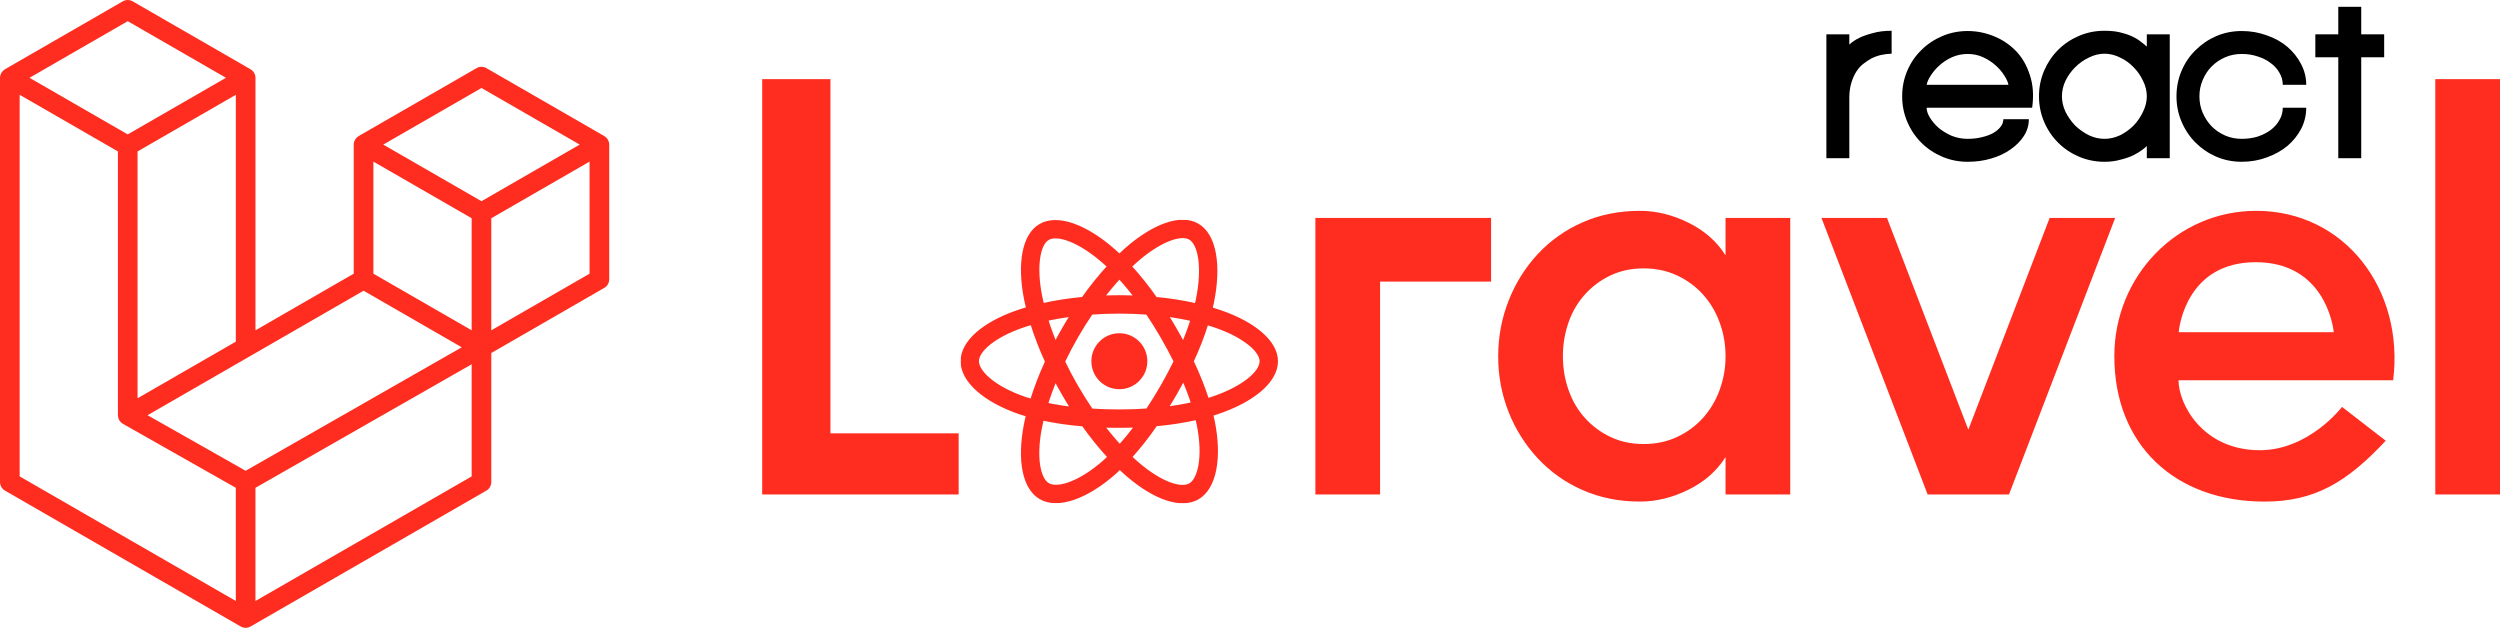 <svg width="1991" height="500" viewBox="0 0 1991 500" fill="none" xmlns="http://www.w3.org/2000/svg">
<mask id="path-1-outside-1_1_7" maskUnits="userSpaceOnUse" x="765" y="175" width="253" height="226" fill="black">
<rect fill="white" x="765" y="175" width="253" height="226"/>
<path d="M971.537 248.894C968.887 247.988 966.217 247.145 963.529 246.365C963.975 244.551 964.386 242.726 964.763 240.892C970.827 211.403 966.862 187.646 953.33 179.825C940.374 172.321 919.125 180.141 897.69 198.84C895.582 200.685 893.518 202.585 891.496 204.541C890.149 203.242 888.767 201.97 887.35 200.727C864.884 180.732 842.365 172.31 828.849 180.157C815.893 187.677 812.042 210.009 817.499 237.958C818.045 240.722 818.658 243.474 819.339 246.214C816.152 247.121 813.073 248.09 810.13 249.117C783.823 258.316 767 272.739 767 287.696C767 303.15 785.056 318.646 812.488 328.042C814.713 328.799 816.959 329.502 819.225 330.152C818.489 333.085 817.838 336.051 817.271 339.05C812.089 366.518 816.131 388.321 829.062 395.795C842.417 403.511 864.822 395.582 886.661 376.458C888.389 374.945 890.116 373.347 891.844 371.664C894.027 373.775 896.273 375.824 898.581 377.811C919.726 396.043 940.607 403.408 953.517 395.914C966.862 388.171 971.2 364.746 965.566 336.246C965.134 334.07 964.637 331.848 964.074 329.582C965.649 329.115 967.192 328.633 968.702 328.136C997.206 318.667 1015.78 303.358 1015.78 287.711C1015.76 272.682 998.403 258.165 971.537 248.894ZM904.681 206.873C923.043 190.854 940.208 184.531 948.033 189.05C956.362 193.865 959.601 213.279 954.367 238.741C954.021 240.399 953.648 242.053 953.247 243.701C942.289 241.208 931.177 239.449 919.985 238.435C913.577 229.204 906.553 220.417 898.959 212.133C900.818 210.33 902.722 208.576 904.671 206.873H904.681ZM840.453 300.476C842.702 304.829 845.053 309.129 847.507 313.376C850.005 317.708 852.608 321.977 855.317 326.182C847.616 325.345 839.963 324.111 832.389 322.487C834.586 315.376 837.292 307.991 840.453 300.476ZM840.453 275.429C837.343 268.074 834.711 260.84 832.55 253.853C839.65 252.262 847.216 250.962 855.104 249.977C852.461 254.102 849.918 258.288 847.475 262.534C845.033 266.781 842.687 271.079 840.437 275.429H840.453ZM846.102 287.955C849.377 281.124 852.905 274.425 856.685 267.857C860.461 261.292 864.481 254.878 868.745 248.614C876.146 248.054 883.733 247.759 891.398 247.759C899.063 247.759 906.697 248.054 914.093 248.619C918.311 254.869 922.307 261.261 926.08 267.795C929.853 274.328 933.427 280.996 936.803 287.799C933.472 294.654 929.906 301.381 926.106 307.981C922.336 314.545 918.363 320.978 914.186 327.281C906.801 327.799 899.156 328.084 891.382 328.084C883.609 328.084 876.109 327.84 868.859 327.369C864.564 321.084 860.511 314.642 856.7 308.043C852.89 301.444 849.352 294.748 846.087 287.955H846.102ZM935.305 313.303C937.81 308.957 940.215 304.553 942.519 300.093C945.678 307.255 948.467 314.576 950.874 322.025C943.21 323.751 935.462 325.074 927.661 325.99C930.293 321.813 932.842 317.584 935.305 313.303ZM942.416 275.434C940.121 271.063 937.736 266.744 935.258 262.477C932.84 258.269 930.319 254.113 927.697 250.008C935.632 251.013 943.245 252.35 950.381 253.983C948.087 261.262 945.428 268.421 942.416 275.434ZM891.502 219.747C896.677 225.401 901.563 231.314 906.143 237.461C896.347 236.994 886.545 236.994 876.736 237.461C881.572 231.066 886.521 225.131 891.502 219.747ZM834.198 189.366C842.521 184.536 860.924 191.439 880.323 208.682C881.561 209.786 882.81 210.941 884.054 212.139C876.422 220.421 869.348 229.201 862.878 238.42C851.711 239.426 840.621 241.157 829.678 243.602C829.046 241.059 828.476 238.499 827.968 235.922C823.278 211.962 826.382 193.901 834.198 189.366ZM822.065 319.89C819.992 319.299 817.945 318.658 815.924 317.967C803.796 313.821 793.779 308.411 786.901 302.518C780.744 297.237 777.624 291.966 777.624 287.696C777.624 278.621 791.13 267.043 813.654 259.191C816.483 258.207 819.337 257.307 822.215 256.491C825.561 267.242 829.612 277.759 834.343 287.976C829.555 298.333 825.454 308.994 822.065 319.89ZM879.659 368.436C870.004 376.894 860.333 382.89 851.808 385.911C844.148 388.622 838.048 388.7 834.363 386.569C826.517 382.035 823.252 364.523 827.704 341.035C828.232 338.271 828.837 335.507 829.518 332.743C840.57 335.124 851.771 336.75 863.044 337.609C869.577 346.876 876.71 355.706 884.396 364.041C882.852 365.559 881.271 367.021 879.659 368.436ZM891.797 356.402C886.76 350.955 881.732 344.927 876.83 338.449C881.594 338.636 886.445 338.729 891.382 338.729C896.451 338.729 901.468 338.62 906.412 338.397C901.849 344.643 896.971 350.652 891.797 356.402ZM956.331 371.219C954.849 379.221 951.869 384.559 948.184 386.694C940.342 391.244 923.577 385.331 905.5 369.736C903.427 367.954 901.354 366.041 899.244 364.036C906.781 355.668 913.747 346.803 920.094 337.501C931.429 336.54 942.685 334.8 953.781 332.292C954.289 334.344 954.738 336.355 955.128 338.325C957.621 350.918 957.979 362.31 956.331 371.219ZM965.349 318.024C963.991 318.475 962.591 318.911 961.171 319.336C957.692 308.535 953.483 297.983 948.572 287.753C953.299 277.659 957.343 267.26 960.679 256.626C963.224 257.367 965.696 258.145 968.075 258.969C991.096 266.908 1005.14 278.663 1005.14 287.696C1005.14 297.335 989.971 309.846 965.349 318.024Z"/>
</mask>
<path d="M971.537 248.894C968.887 247.988 966.217 247.145 963.529 246.365C963.975 244.551 964.386 242.726 964.763 240.892C970.827 211.403 966.862 187.646 953.33 179.825C940.374 172.321 919.125 180.141 897.69 198.84C895.582 200.685 893.518 202.585 891.496 204.541C890.149 203.242 888.767 201.97 887.35 200.727C864.884 180.732 842.365 172.31 828.849 180.157C815.893 187.677 812.042 210.009 817.499 237.958C818.045 240.722 818.658 243.474 819.339 246.214C816.152 247.121 813.073 248.09 810.13 249.117C783.823 258.316 767 272.739 767 287.696C767 303.15 785.056 318.646 812.488 328.042C814.713 328.799 816.959 329.502 819.225 330.152C818.489 333.085 817.838 336.051 817.271 339.05C812.089 366.518 816.131 388.321 829.062 395.795C842.417 403.511 864.822 395.582 886.661 376.458C888.389 374.945 890.116 373.347 891.844 371.664C894.027 373.775 896.273 375.824 898.581 377.811C919.726 396.043 940.607 403.408 953.517 395.914C966.862 388.171 971.2 364.746 965.566 336.246C965.134 334.07 964.637 331.848 964.074 329.582C965.649 329.115 967.192 328.633 968.702 328.136C997.206 318.667 1015.78 303.358 1015.78 287.711C1015.76 272.682 998.403 258.165 971.537 248.894ZM904.681 206.873C923.043 190.854 940.208 184.531 948.033 189.05C956.362 193.865 959.601 213.279 954.367 238.741C954.021 240.399 953.648 242.053 953.247 243.701C942.289 241.208 931.177 239.449 919.985 238.435C913.577 229.204 906.553 220.417 898.959 212.133C900.818 210.33 902.722 208.576 904.671 206.873H904.681ZM840.453 300.476C842.702 304.829 845.053 309.129 847.507 313.376C850.005 317.708 852.608 321.977 855.317 326.182C847.616 325.345 839.963 324.111 832.389 322.487C834.586 315.376 837.292 307.991 840.453 300.476ZM840.453 275.429C837.343 268.074 834.711 260.84 832.55 253.853C839.65 252.262 847.216 250.962 855.104 249.977C852.461 254.102 849.918 258.288 847.475 262.534C845.033 266.781 842.687 271.079 840.437 275.429H840.453ZM846.102 287.955C849.377 281.124 852.905 274.425 856.685 267.857C860.461 261.292 864.481 254.878 868.745 248.614C876.146 248.054 883.733 247.759 891.398 247.759C899.063 247.759 906.697 248.054 914.093 248.619C918.311 254.869 922.307 261.261 926.08 267.795C929.853 274.328 933.427 280.996 936.803 287.799C933.472 294.654 929.906 301.381 926.106 307.981C922.336 314.545 918.363 320.978 914.186 327.281C906.801 327.799 899.156 328.084 891.382 328.084C883.609 328.084 876.109 327.84 868.859 327.369C864.564 321.084 860.511 314.642 856.7 308.043C852.89 301.444 849.352 294.748 846.087 287.955H846.102ZM935.305 313.303C937.81 308.957 940.215 304.553 942.519 300.093C945.678 307.255 948.467 314.576 950.874 322.025C943.21 323.751 935.462 325.074 927.661 325.99C930.293 321.813 932.842 317.584 935.305 313.303ZM942.416 275.434C940.121 271.063 937.736 266.744 935.258 262.477C932.84 258.269 930.319 254.113 927.697 250.008C935.632 251.013 943.245 252.35 950.381 253.983C948.087 261.262 945.428 268.421 942.416 275.434ZM891.502 219.747C896.677 225.401 901.563 231.314 906.143 237.461C896.347 236.994 886.545 236.994 876.736 237.461C881.572 231.066 886.521 225.131 891.502 219.747ZM834.198 189.366C842.521 184.536 860.924 191.439 880.323 208.682C881.561 209.786 882.81 210.941 884.054 212.139C876.422 220.421 869.348 229.201 862.878 238.42C851.711 239.426 840.621 241.157 829.678 243.602C829.046 241.059 828.476 238.499 827.968 235.922C823.278 211.962 826.382 193.901 834.198 189.366ZM822.065 319.89C819.992 319.299 817.945 318.658 815.924 317.967C803.796 313.821 793.779 308.411 786.901 302.518C780.744 297.237 777.624 291.966 777.624 287.696C777.624 278.621 791.13 267.043 813.654 259.191C816.483 258.207 819.337 257.307 822.215 256.491C825.561 267.242 829.612 277.759 834.343 287.976C829.555 298.333 825.454 308.994 822.065 319.89ZM879.659 368.436C870.004 376.894 860.333 382.89 851.808 385.911C844.148 388.622 838.048 388.7 834.363 386.569C826.517 382.035 823.252 364.523 827.704 341.035C828.232 338.271 828.837 335.507 829.518 332.743C840.57 335.124 851.771 336.75 863.044 337.609C869.577 346.876 876.71 355.706 884.396 364.041C882.852 365.559 881.271 367.021 879.659 368.436ZM891.797 356.402C886.76 350.955 881.732 344.927 876.83 338.449C881.594 338.636 886.445 338.729 891.382 338.729C896.451 338.729 901.468 338.62 906.412 338.397C901.849 344.643 896.971 350.652 891.797 356.402ZM956.331 371.219C954.849 379.221 951.869 384.559 948.184 386.694C940.342 391.244 923.577 385.331 905.5 369.736C903.427 367.954 901.354 366.041 899.244 364.036C906.781 355.668 913.747 346.803 920.094 337.501C931.429 336.54 942.685 334.8 953.781 332.292C954.289 334.344 954.738 336.355 955.128 338.325C957.621 350.918 957.979 362.31 956.331 371.219ZM965.349 318.024C963.991 318.475 962.591 318.911 961.171 319.336C957.692 308.535 953.483 297.983 948.572 287.753C953.299 277.659 957.343 267.26 960.679 256.626C963.224 257.367 965.696 258.145 968.075 258.969C991.096 266.908 1005.14 278.663 1005.14 287.696C1005.14 297.335 989.971 309.846 965.349 318.024Z" fill="#FF2D20"/>
<path d="M971.537 248.894C968.887 247.988 966.217 247.145 963.529 246.365C963.975 244.551 964.386 242.726 964.763 240.892C970.827 211.403 966.862 187.646 953.33 179.825C940.374 172.321 919.125 180.141 897.69 198.84C895.582 200.685 893.518 202.585 891.496 204.541C890.149 203.242 888.767 201.97 887.35 200.727C864.884 180.732 842.365 172.31 828.849 180.157C815.893 187.677 812.042 210.009 817.499 237.958C818.045 240.722 818.658 243.474 819.339 246.214C816.152 247.121 813.073 248.09 810.13 249.117C783.823 258.316 767 272.739 767 287.696C767 303.15 785.056 318.646 812.488 328.042C814.713 328.799 816.959 329.502 819.225 330.152C818.489 333.085 817.838 336.051 817.271 339.05C812.089 366.518 816.131 388.321 829.062 395.795C842.417 403.511 864.822 395.582 886.661 376.458C888.389 374.945 890.116 373.347 891.844 371.664C894.027 373.775 896.273 375.824 898.581 377.811C919.726 396.043 940.607 403.408 953.517 395.914C966.862 388.171 971.2 364.746 965.566 336.246C965.134 334.07 964.637 331.848 964.074 329.582C965.649 329.115 967.192 328.633 968.702 328.136C997.206 318.667 1015.78 303.358 1015.78 287.711C1015.76 272.682 998.403 258.165 971.537 248.894ZM904.681 206.873C923.043 190.854 940.208 184.531 948.033 189.05C956.362 193.865 959.601 213.279 954.367 238.741C954.021 240.399 953.648 242.053 953.247 243.701C942.289 241.208 931.177 239.449 919.985 238.435C913.577 229.204 906.553 220.417 898.959 212.133C900.818 210.33 902.722 208.576 904.671 206.873H904.681ZM840.453 300.476C842.702 304.829 845.053 309.129 847.507 313.376C850.005 317.708 852.608 321.977 855.317 326.182C847.616 325.345 839.963 324.111 832.389 322.487C834.586 315.376 837.292 307.991 840.453 300.476ZM840.453 275.429C837.343 268.074 834.711 260.84 832.55 253.853C839.65 252.262 847.216 250.962 855.104 249.977C852.461 254.102 849.918 258.288 847.475 262.534C845.033 266.781 842.687 271.079 840.437 275.429H840.453ZM846.102 287.955C849.377 281.124 852.905 274.425 856.685 267.857C860.461 261.292 864.481 254.878 868.745 248.614C876.146 248.054 883.733 247.759 891.398 247.759C899.063 247.759 906.697 248.054 914.093 248.619C918.311 254.869 922.307 261.261 926.08 267.795C929.853 274.328 933.427 280.996 936.803 287.799C933.472 294.654 929.906 301.381 926.106 307.981C922.336 314.545 918.363 320.978 914.186 327.281C906.801 327.799 899.156 328.084 891.382 328.084C883.609 328.084 876.109 327.84 868.859 327.369C864.564 321.084 860.511 314.642 856.7 308.043C852.89 301.444 849.352 294.748 846.087 287.955H846.102ZM935.305 313.303C937.81 308.957 940.215 304.553 942.519 300.093C945.678 307.255 948.467 314.576 950.874 322.025C943.21 323.751 935.462 325.074 927.661 325.99C930.293 321.813 932.842 317.584 935.305 313.303ZM942.416 275.434C940.121 271.063 937.736 266.744 935.258 262.477C932.84 258.269 930.319 254.113 927.697 250.008C935.632 251.013 943.245 252.35 950.381 253.983C948.087 261.262 945.428 268.421 942.416 275.434ZM891.502 219.747C896.677 225.401 901.563 231.314 906.143 237.461C896.347 236.994 886.545 236.994 876.736 237.461C881.572 231.066 886.521 225.131 891.502 219.747ZM834.198 189.366C842.521 184.536 860.924 191.439 880.323 208.682C881.561 209.786 882.81 210.941 884.054 212.139C876.422 220.421 869.348 229.201 862.878 238.42C851.711 239.426 840.621 241.157 829.678 243.602C829.046 241.059 828.476 238.499 827.968 235.922C823.278 211.962 826.382 193.901 834.198 189.366ZM822.065 319.89C819.992 319.299 817.945 318.658 815.924 317.967C803.796 313.821 793.779 308.411 786.901 302.518C780.744 297.237 777.624 291.966 777.624 287.696C777.624 278.621 791.13 267.043 813.654 259.191C816.483 258.207 819.337 257.307 822.215 256.491C825.561 267.242 829.612 277.759 834.343 287.976C829.555 298.333 825.454 308.994 822.065 319.89ZM879.659 368.436C870.004 376.894 860.333 382.89 851.808 385.911C844.148 388.622 838.048 388.7 834.363 386.569C826.517 382.035 823.252 364.523 827.704 341.035C828.232 338.271 828.837 335.507 829.518 332.743C840.57 335.124 851.771 336.75 863.044 337.609C869.577 346.876 876.71 355.706 884.396 364.041C882.852 365.559 881.271 367.021 879.659 368.436ZM891.797 356.402C886.76 350.955 881.732 344.927 876.83 338.449C881.594 338.636 886.445 338.729 891.382 338.729C896.451 338.729 901.468 338.62 906.412 338.397C901.849 344.643 896.971 350.652 891.797 356.402ZM956.331 371.219C954.849 379.221 951.869 384.559 948.184 386.694C940.342 391.244 923.577 385.331 905.5 369.736C903.427 367.954 901.354 366.041 899.244 364.036C906.781 355.668 913.747 346.803 920.094 337.501C931.429 336.54 942.685 334.8 953.781 332.292C954.289 334.344 954.738 336.355 955.128 338.325C957.621 350.918 957.979 362.31 956.331 371.219ZM965.349 318.024C963.991 318.475 962.591 318.911 961.171 319.336C957.692 308.535 953.483 297.983 948.572 287.753C953.299 277.659 957.343 267.26 960.679 256.626C963.224 257.367 965.696 258.145 968.075 258.969C991.096 266.908 1005.14 278.663 1005.14 287.696C1005.14 297.335 989.971 309.846 965.349 318.024Z" stroke="#FF2D20" stroke-width="4" mask="url(#path-1-outside-1_1_7)"/>
<path d="M891.382 309.96C895.793 309.974 900.109 308.679 903.783 306.24C907.457 303.8 910.325 300.324 912.023 296.253C913.721 292.182 914.172 287.699 913.321 283.372C912.469 279.044 910.352 275.066 907.239 271.943C904.125 268.819 900.154 266.689 895.829 265.823C891.504 264.957 887.02 265.394 882.944 267.079C878.867 268.764 875.383 271.62 872.931 275.286C870.479 278.953 869.17 283.264 869.17 287.675C869.164 290.597 869.733 293.492 870.847 296.193C871.96 298.895 873.595 301.351 875.658 303.421C877.72 305.49 880.171 307.133 882.869 308.255C885.567 309.377 888.46 309.957 891.382 309.96Z" fill="#FF2D20"/>
<path fill-rule="evenodd" clip-rule="evenodd" d="M484.904 113.113C485.084 113.78 485.176 114.467 485.178 115.157V222.481C485.178 223.859 484.815 225.212 484.125 226.404C483.435 227.596 482.443 228.584 481.25 229.27L391.267 281.132V383.926C391.267 386.724 389.782 389.306 387.359 390.715L199.527 498.958C199.097 499.202 198.628 499.359 198.159 499.525C197.984 499.584 197.817 499.691 197.632 499.74C196.319 500.087 194.939 500.087 193.626 499.74C193.411 499.682 193.215 499.564 193.01 499.486C192.58 499.33 192.131 499.193 191.72 498.958L3.928 390.715C2.735 390.029 1.744 389.04 1.054 387.848C0.365 386.656 0.001 385.304 0 383.926L0 61.955C0 61.251 0.098 60.566 0.274 59.901C0.332 59.676 0.469 59.471 0.547 59.246C0.694 58.835 0.831 58.414 1.046 58.033C1.192 57.779 1.407 57.573 1.583 57.338C1.808 57.025 2.013 56.703 2.277 56.429C2.501 56.204 2.795 56.038 3.049 55.842C3.332 55.607 3.586 55.353 3.908 55.167L97.819 1.045C99.008 0.36 100.356 0 101.728 0C103.099 0 104.447 0.36 105.636 1.045L199.537 55.167H199.557C199.869 55.363 200.133 55.607 200.417 55.832C200.671 56.028 200.954 56.204 201.179 56.419C201.452 56.703 201.648 57.025 201.882 57.338C202.048 57.573 202.273 57.779 202.41 58.033C202.635 58.424 202.762 58.835 202.918 59.246C202.996 59.471 203.133 59.676 203.192 59.911C203.371 60.578 203.463 61.265 203.465 61.955V263.055L281.713 217.952V115.148C281.713 114.463 281.81 113.768 281.986 113.113C282.055 112.878 282.182 112.673 282.26 112.448C282.416 112.037 282.553 111.617 282.768 111.235C282.915 110.981 283.13 110.775 283.296 110.541C283.53 110.228 283.726 109.905 283.999 109.631C284.224 109.406 284.507 109.24 284.761 109.044C285.054 108.809 285.309 108.555 285.621 108.369L379.542 54.248C380.73 53.562 382.078 53.201 383.45 53.201C384.822 53.201 386.17 53.562 387.359 54.248L481.26 108.369C481.592 108.565 481.846 108.809 482.139 109.034C482.383 109.23 482.667 109.406 482.891 109.621C483.165 109.905 483.36 110.228 483.595 110.541C483.771 110.775 483.986 110.981 484.123 111.235C484.347 111.617 484.474 112.037 484.631 112.448C484.719 112.673 484.846 112.878 484.904 113.113ZM469.524 217.952V128.705L436.664 147.642L391.267 173.808V263.055L469.534 217.952H469.524ZM375.623 379.397V290.091L330.969 315.621L203.455 388.475V478.622L375.623 379.397ZM15.653 75.503V379.397L187.802 478.612V388.485L97.868 337.532L97.839 337.513L97.8 337.493C97.497 337.317 97.243 337.063 96.959 336.847C96.715 336.652 96.432 336.495 96.217 336.28L96.197 336.251C95.943 336.006 95.767 335.703 95.552 335.429C95.357 335.165 95.122 334.94 94.966 334.666L94.956 334.637C94.78 334.343 94.673 333.991 94.546 333.659C94.419 333.365 94.253 333.091 94.175 332.778C94.077 332.407 94.057 332.006 94.018 331.624C93.979 331.331 93.901 331.037 93.901 330.744V120.606L48.514 94.43L15.653 75.503ZM101.737 16.872L23.5 61.955L101.718 107.039L179.946 61.946L101.718 16.872H101.737ZM142.425 298.23L187.812 272.074V75.503L154.951 94.44L109.554 120.606V317.177L142.425 298.23ZM383.45 70.074L305.222 115.157L383.45 160.241L461.668 115.148L383.45 70.074ZM375.623 173.808L330.227 147.642L297.366 128.705V217.952L342.753 244.108L375.623 263.055V173.808ZM195.619 374.927L310.362 309.351L367.719 276.583L289.549 231.529L199.547 283.401L117.518 330.675L195.619 374.927Z" fill="#FF2D20"/>
<path fill-rule="evenodd" clip-rule="evenodd" d="M661.371 63V345.115H763.474V393.787H607V63H661.371ZM1047.57 393.787V173.576H1187.5V224.268H1099.09V393.811H1047.57V393.787ZM1374.22 203.347V173.576H1425.75V393.799H1374.22V364.016C1367.29 375.045 1357.45 383.712 1344.68 390.004C1331.92 396.308 1319.08 399.454 1306.15 399.454C1289.45 399.454 1274.17 396.394 1260.3 390.249C1246.79 384.36 1234.64 375.751 1224.61 364.958C1214.66 354.224 1206.81 341.728 1201.45 328.112C1195.88 313.965 1193.07 298.88 1193.17 283.675C1193.17 268.251 1195.93 253.513 1201.45 239.484C1206.77 225.777 1214.62 213.193 1224.6 202.393C1234.64 191.605 1246.79 183 1260.3 177.114C1274.17 170.969 1289.45 167.909 1306.15 167.909C1319.07 167.909 1331.92 171.055 1344.68 177.359C1357.45 183.663 1367.29 192.318 1374.22 203.347ZM1369.5 310.619C1372.67 301.995 1374.27 292.875 1374.22 283.688C1374.22 274.225 1372.63 265.252 1369.5 256.757C1366.54 248.576 1362.06 241.035 1356.27 234.538C1350.5 228.166 1343.5 223.021 1335.7 219.408C1327.67 215.638 1318.75 213.74 1308.99 213.74C1299.22 213.74 1290.39 215.638 1282.52 219.408C1274.81 223.064 1267.9 228.206 1262.19 234.538C1256.42 241.001 1252 248.551 1249.2 256.744C1246.17 265.399 1244.65 274.508 1244.7 283.675C1244.7 293.126 1246.18 302.111 1249.2 310.606C1252.18 319.126 1256.52 326.52 1262.19 332.824C1267.9 339.159 1274.81 344.302 1282.52 347.955C1290.39 351.737 1299.22 353.623 1308.99 353.623C1318.75 353.623 1327.67 351.737 1335.7 347.955C1343.51 344.346 1350.5 339.2 1356.27 332.824C1362.06 326.332 1366.54 318.795 1369.5 310.619ZM1632.33 173.576H1684.52L1599.96 393.799H1535.18L1450.61 173.576H1502.8L1567.57 342.214L1632.33 173.576ZM1796.91 167.909C1867.06 167.909 1914.91 230.07 1905.92 302.821H1734.98C1734.98 321.819 1754.17 358.544 1799.74 358.544C1838.92 358.544 1865.19 324.084 1865.2 324.06L1900.01 350.991C1868.89 384.202 1843.4 399.467 1803.49 399.467C1732.19 399.467 1683.85 354.369 1683.85 283.688C1683.85 219.751 1733.82 167.909 1796.91 167.909ZM1735.11 264.542H1858.6C1858.22 260.307 1851.52 208.819 1796.49 208.819C1741.45 208.819 1735.51 260.307 1735.11 264.542ZM1939.47 393.787V63H1991V393.787H1939.47Z" fill="#FF2D20"/>
<path d="M1472.8 35.462C1474.96 33.432 1477.74 31.605 1481.12 29.981C1483.96 28.628 1487.48 27.41 1491.68 26.327C1495.87 25.109 1500.81 24.5 1506.49 24.5V42.77C1500.4 42.905 1494.99 44.191 1490.25 46.627C1488.22 47.71 1486.19 49.063 1484.16 50.687C1482.13 52.176 1480.31 54.138 1478.68 56.574C1477.06 59.01 1475.71 61.92 1474.62 65.303C1473.54 68.551 1472.93 72.34 1472.8 76.671V126H1454.53V27.342H1472.8V35.462Z" fill="black"/>
<path d="M1615.77 94.941C1615.77 99.678 1614.49 104.076 1611.91 108.136C1609.34 112.196 1605.82 115.782 1601.36 118.895C1597.03 122.008 1591.89 124.444 1585.93 126.203C1580.11 127.962 1573.82 128.842 1567.05 128.842C1559.88 128.842 1553.11 127.489 1546.75 124.782C1540.39 122.075 1534.84 118.354 1530.11 113.617C1525.37 108.88 1521.65 103.332 1518.94 96.971C1516.23 90.61 1514.88 83.844 1514.88 76.671C1514.88 69.498 1516.23 62.732 1518.94 56.371C1521.65 50.01 1525.37 44.529 1530.11 39.928C1534.84 35.191 1540.39 31.47 1546.75 28.763C1553.11 26.056 1559.88 24.703 1567.05 24.703C1574.09 24.703 1580.99 26.056 1587.76 28.763C1594.52 31.47 1600.41 35.394 1605.42 40.537C1610.43 45.68 1614.15 52.108 1616.58 59.822C1619.15 67.401 1619.76 76.062 1618.41 85.806H1534.37C1534.37 88.242 1535.25 90.881 1537.01 93.723C1538.77 96.565 1541.07 99.272 1543.91 101.843C1546.89 104.279 1550.34 106.377 1554.26 108.136C1558.32 109.76 1562.59 110.572 1567.05 110.572C1570.98 110.572 1574.63 110.166 1578.01 109.354C1581.53 108.542 1584.58 107.459 1587.15 106.106C1589.72 104.617 1591.75 102.926 1593.24 101.031C1594.73 99.136 1595.47 97.106 1595.47 94.941H1615.77ZM1599.53 67.536C1599.13 65.371 1598.04 62.935 1596.28 60.228C1594.52 57.386 1592.22 54.679 1589.38 52.108C1586.54 49.537 1583.22 47.371 1579.43 45.612C1575.65 43.853 1571.52 42.973 1567.05 42.973C1562.59 42.973 1558.39 43.853 1554.47 45.612C1550.68 47.371 1547.36 49.537 1544.52 52.108C1541.68 54.679 1539.38 57.386 1537.62 60.228C1535.86 62.935 1534.77 65.371 1534.37 67.536H1599.53Z" fill="black"/>
<path d="M1709.72 126V116.256C1709.04 117.068 1707.76 118.151 1705.86 119.504C1704.1 120.857 1701.74 122.278 1698.76 123.767C1695.92 125.12 1692.53 126.271 1688.61 127.218C1684.82 128.301 1680.62 128.842 1676.02 128.842C1668.85 128.842 1662.08 127.489 1655.72 124.782C1649.36 122.075 1643.81 118.354 1639.08 113.617C1634.34 108.88 1630.62 103.332 1627.91 96.971C1625.21 90.61 1623.85 83.844 1623.85 76.671C1623.85 69.498 1625.21 62.732 1627.91 56.371C1630.62 50.01 1634.34 44.462 1639.08 39.725C1643.81 34.988 1649.36 31.267 1655.72 28.56C1662.08 25.853 1668.85 24.5 1676.02 24.5C1680.62 24.5 1684.68 24.906 1688.2 25.718C1691.72 26.53 1694.83 27.545 1697.54 28.763C1700.25 29.981 1702.55 31.334 1704.44 32.823C1706.47 34.312 1708.23 35.733 1709.72 37.086V27.342H1727.99V126H1709.72ZM1642.12 76.671C1642.12 80.866 1643.07 84.994 1644.96 89.054C1646.99 93.114 1649.57 96.768 1652.68 100.016C1655.93 103.129 1659.58 105.7 1663.64 107.73C1667.7 109.625 1671.83 110.572 1676.02 110.572C1680.22 110.572 1684.35 109.625 1688.41 107.73C1692.47 105.7 1696.05 103.129 1699.16 100.016C1702.28 96.768 1704.78 93.114 1706.68 89.054C1708.71 84.994 1709.72 80.866 1709.72 76.671C1709.72 72.476 1708.71 68.348 1706.68 64.288C1704.78 60.228 1702.28 56.642 1699.16 53.529C1696.05 50.281 1692.47 47.71 1688.41 45.815C1684.35 43.785 1680.22 42.77 1676.02 42.77C1671.83 42.77 1667.7 43.785 1663.64 45.815C1659.58 47.71 1655.93 50.281 1652.68 53.529C1649.57 56.642 1646.99 60.228 1644.96 64.288C1643.07 68.348 1642.12 72.476 1642.12 76.671Z" fill="black"/>
<path d="M1836.68 85.806C1836.68 91.761 1835.32 97.377 1832.62 102.655C1829.91 107.798 1826.25 112.331 1821.65 116.256C1817.05 120.045 1811.57 123.09 1805.21 125.391C1798.98 127.692 1792.35 128.842 1785.32 128.842C1778.14 128.842 1771.38 127.489 1765.02 124.782C1758.79 122.075 1753.31 118.354 1748.57 113.617C1743.84 108.88 1740.11 103.332 1737.41 96.971C1734.7 90.61 1733.35 83.844 1733.35 76.671C1733.35 69.498 1734.7 62.732 1737.41 56.371C1740.11 50.01 1743.84 44.529 1748.57 39.928C1753.31 35.191 1758.79 31.47 1765.02 28.763C1771.38 26.056 1778.14 24.703 1785.32 24.703C1792.35 24.703 1798.98 25.853 1805.21 28.154C1811.57 30.319 1817.05 33.364 1821.65 37.289C1826.25 41.214 1829.91 45.815 1832.62 51.093C1835.32 56.236 1836.68 61.717 1836.68 67.536H1818C1818 64.153 1817.12 60.972 1815.36 57.995C1813.74 55.018 1811.44 52.446 1808.46 50.281C1805.48 47.98 1802.03 46.221 1798.11 45.003C1794.18 43.65 1789.92 42.973 1785.32 42.973C1780.58 42.973 1776.18 43.853 1772.12 45.612C1768.06 47.371 1764.47 49.807 1761.36 52.92C1758.38 55.897 1756.02 59.484 1754.26 63.679C1752.5 67.739 1751.62 72.07 1751.62 76.671C1751.62 81.408 1752.5 85.806 1754.26 89.866C1756.02 93.926 1758.38 97.512 1761.36 100.625C1764.47 103.738 1768.06 106.174 1772.12 107.933C1776.18 109.692 1780.58 110.572 1785.32 110.572C1789.92 110.572 1794.18 109.963 1798.11 108.745C1802.03 107.392 1805.48 105.632 1808.46 103.467C1811.44 101.166 1813.74 98.527 1815.36 95.55C1817.12 92.573 1818 89.325 1818 85.806H1836.68Z" fill="black"/>
<path d="M1862.21 126V45.612H1843.94V27.342H1862.21V5.418H1880.48V27.342H1898.75V45.612H1880.48V126H1862.21Z" fill="black"/>
</svg>
